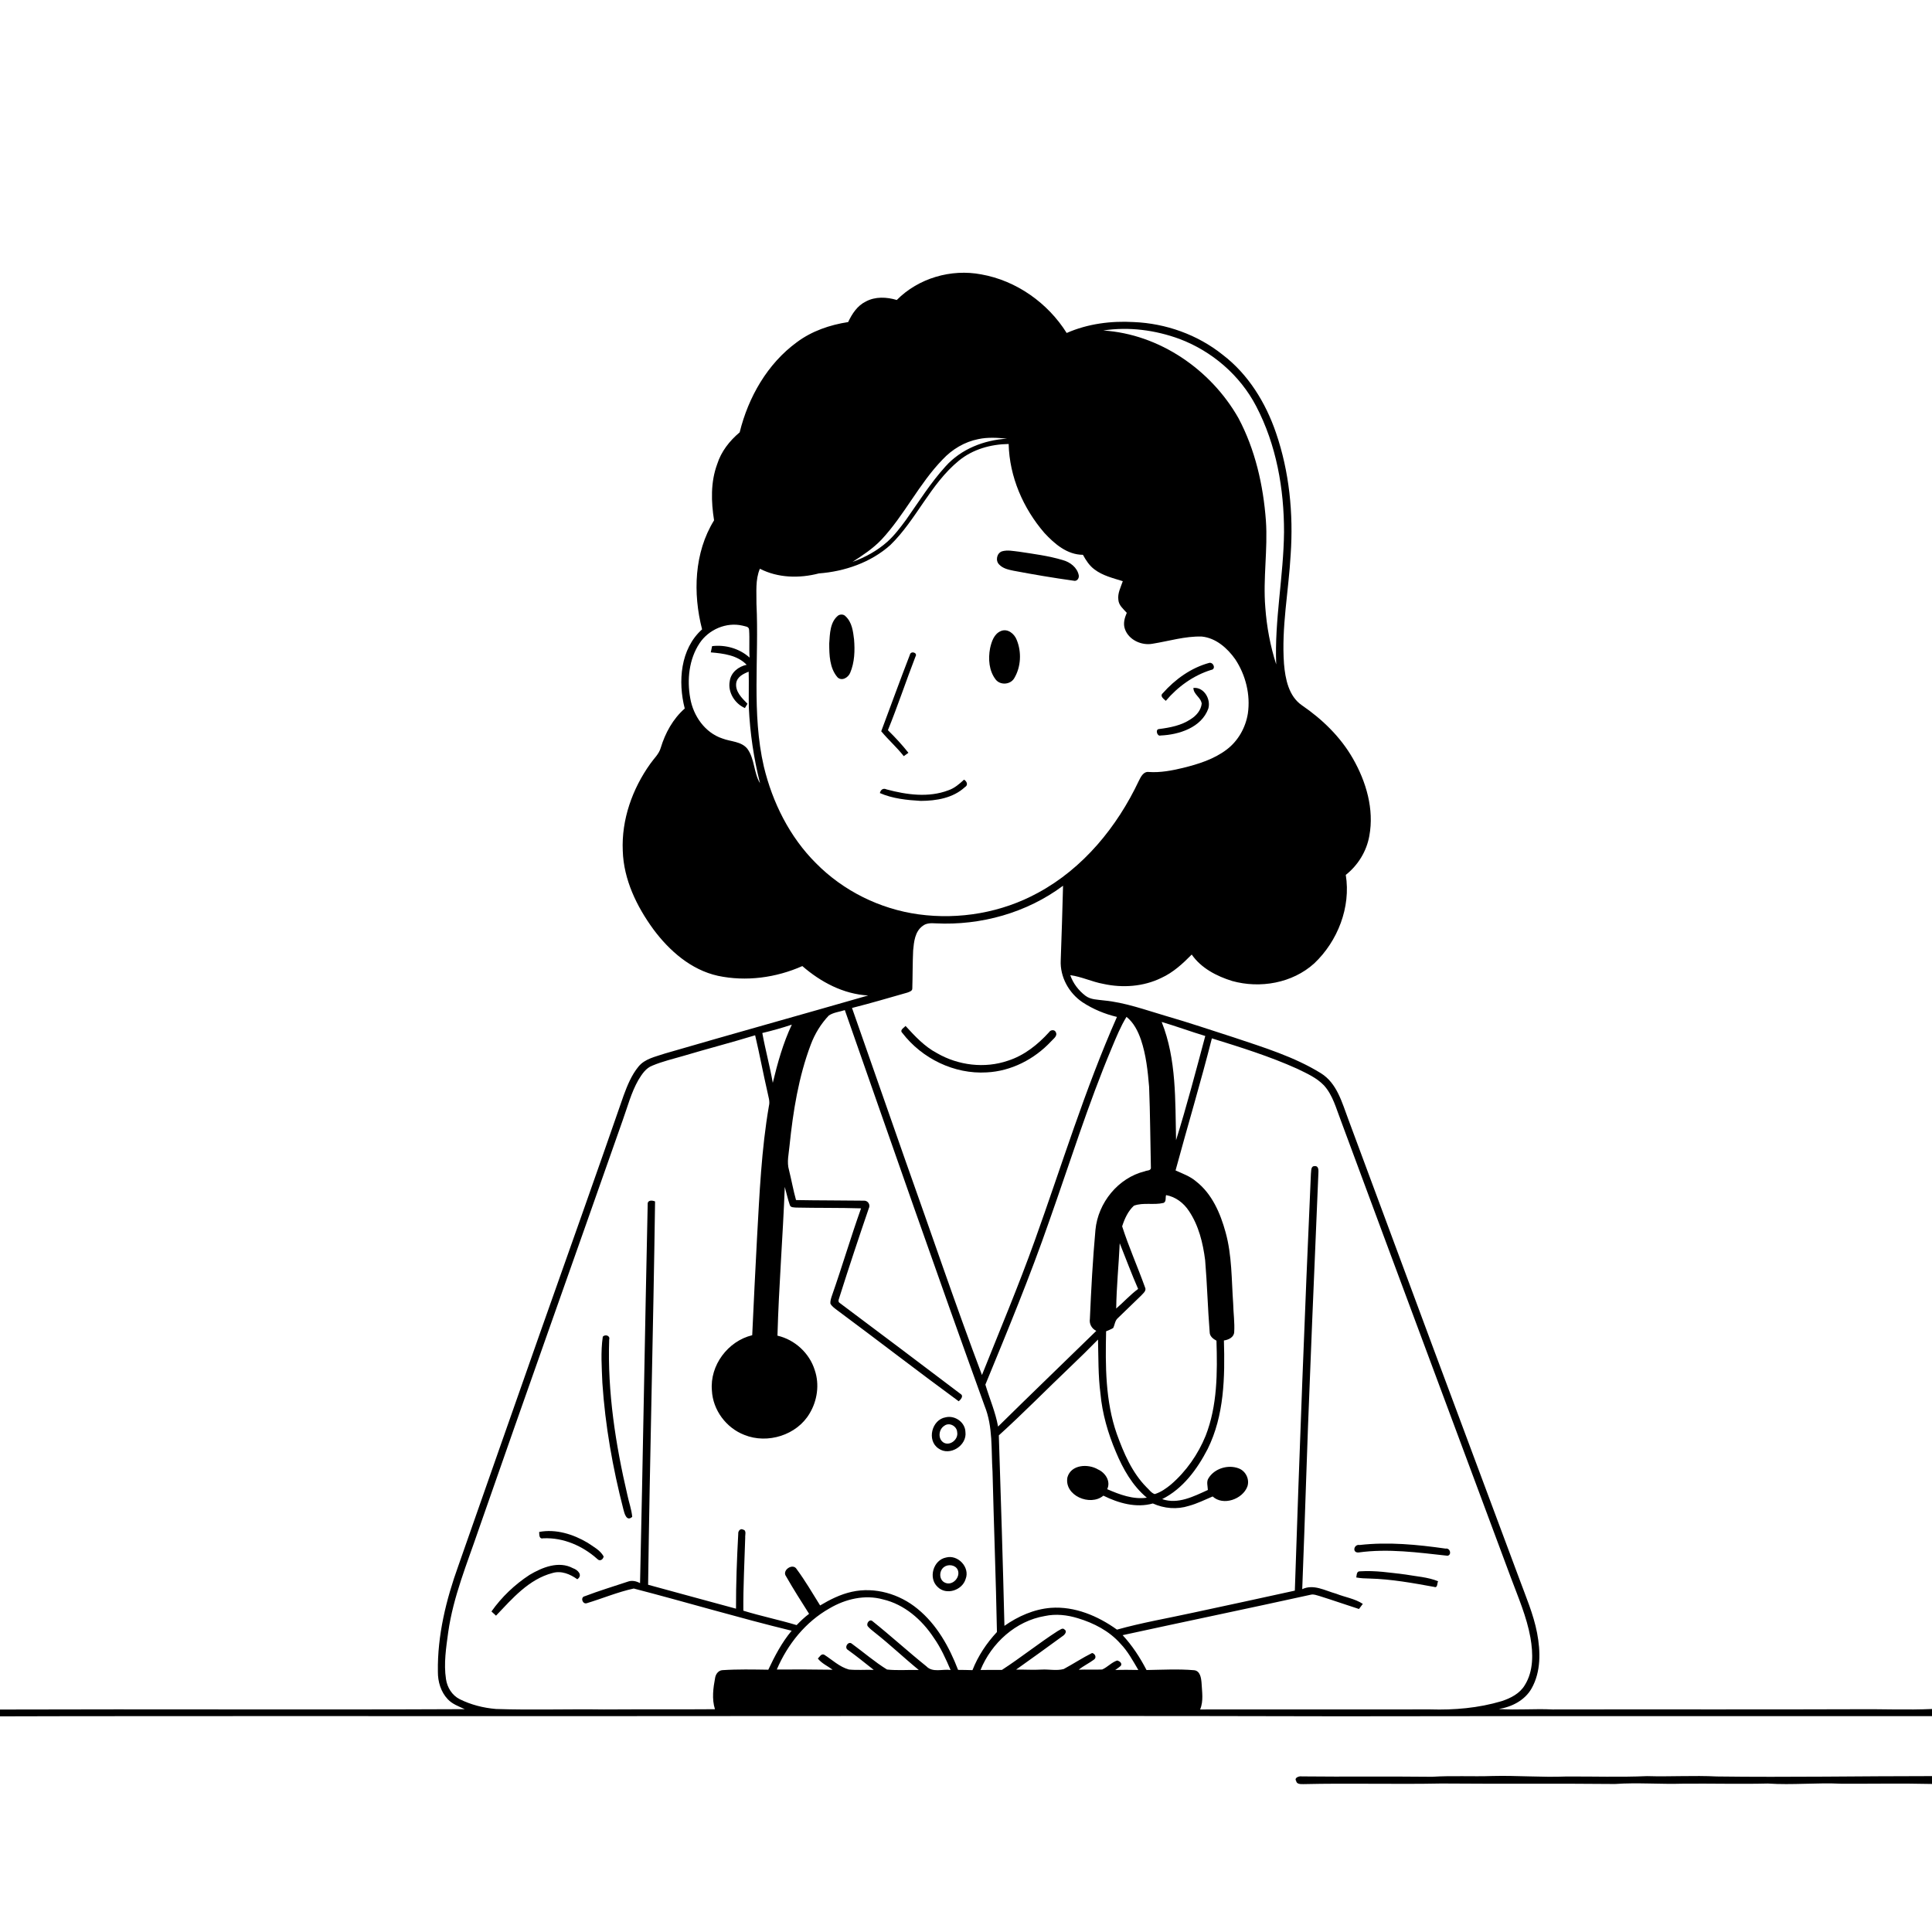 <svg xmlns="http://www.w3.org/2000/svg" viewBox="0 0 1024 1024" version="1.1">
<g id="Parent-Group"><g id="Group-rgba(0,0,0,0)" fill="rgba(0,0,0,0)">
<path fill="rgba(0,0,0,0)" opacity="1.00" d=" M 0.00 0.00 L 1024.00 0.00 L 1024.00 905.80 C 1011.02 906.39 998.02 905.81 985.03 905.93 C 930.99 906.14 876.95 905.93 822.91 906.05 C 813.40 905.56 803.89 906.47 794.40 905.80 C 801.34 904.70 808.25 901.17 811.79 894.87 C 816.79 886.00 816.54 875.23 814.69 865.52 C 812.77 855.53 808.70 846.17 805.22 836.68 C 774.91 755.57 744.70 674.44 714.63 593.25 C 711.29 584.40 708.67 574.14 700.09 568.82 C 685.89 560.05 669.75 555.16 654.04 549.88 C 641.92 545.99 629.87 541.90 617.65 538.38 C 606.93 535.23 596.31 531.33 585.12 530.26 C 581.78 529.80 578.09 529.90 575.30 527.76 C 571.66 524.98 568.74 521.19 567.26 516.85 C 573.29 517.66 578.82 520.41 584.80 521.48 C 595.03 523.72 606.05 522.95 615.53 518.31 C 621.77 515.47 626.88 510.77 631.64 505.93 C 636.62 513.13 644.86 517.40 653.05 519.94 C 667.87 524.07 684.98 521.11 696.55 510.64 C 709.02 498.86 716.06 480.83 713.29 463.72 C 719.76 458.60 724.33 451.20 725.77 443.05 C 728.40 428.88 724.09 414.30 717.06 402.03 C 710.52 390.59 700.85 381.23 690.05 373.83 C 683.00 368.99 681.24 359.84 680.55 351.89 C 679.13 332.48 683.01 313.25 684.08 293.93 C 685.57 272.19 683.39 250.05 676.29 229.38 C 670.83 213.40 661.58 198.33 648.01 188.00 C 634.71 177.37 617.92 171.41 600.95 170.70 C 588.86 170.00 576.50 171.59 565.36 176.49 C 555.39 160.56 538.67 148.71 520.08 145.43 C 504.11 142.39 486.80 147.41 475.31 159.00 C 469.93 157.39 463.89 157.09 458.84 159.85 C 454.38 162.03 451.59 166.35 449.54 170.70 C 439.87 172.19 430.33 175.44 422.42 181.33 C 406.74 192.75 396.62 210.53 392.04 229.15 C 386.68 233.65 382.22 239.32 380.10 246.08 C 376.59 255.60 376.91 265.94 378.47 275.78 C 367.89 292.90 367.20 314.49 372.12 333.57 C 360.57 343.91 359.26 361.32 362.93 375.53 C 356.70 380.99 352.59 388.49 350.21 396.35 C 349.27 399.68 346.60 402.02 344.69 404.78 C 335.15 418.11 329.34 434.46 330.08 450.97 C 330.55 466.21 337.47 480.45 346.32 492.57 C 354.79 503.97 366.27 514.03 380.46 517.19 C 395.41 520.38 411.33 518.23 425.25 512.04 C 435.01 520.51 447.04 526.93 460.15 527.62 C 424.25 537.95 388.24 547.95 352.37 558.40 C 347.47 560.09 341.78 561.11 338.36 565.38 C 334.73 569.83 332.53 575.22 330.56 580.57 C 316.03 622.52 301.14 664.34 286.34 706.20 C 271.81 747.42 257.40 788.67 242.93 829.90 C 236.45 847.87 231.80 866.82 232.09 886.02 C 232.04 891.28 233.63 896.73 237.31 900.61 C 239.73 903.22 243.18 904.42 246.32 905.89 C 164.22 906.27 82.11 905.81 0.00 906.09 L 0.00 0.00 Z" />
<path fill="rgba(0,0,0,0)" opacity="1.00" d=" M 584.74 175.17 C 598.30 173.07 612.37 174.94 625.21 179.66 C 642.43 186.17 657.28 198.93 665.80 215.31 C 676.50 235.75 680.61 259.11 680.56 282.02 C 680.33 305.46 675.45 328.67 676.42 352.15 C 673.27 342.38 671.38 332.19 670.64 321.95 C 669.36 306.60 672.03 291.25 670.95 275.90 C 669.56 257.13 665.27 238.26 656.38 221.57 C 641.80 195.91 614.50 177.08 584.74 175.17 Z" />
<path fill="rgba(0,0,0,0)" opacity="1.00" d=" M 518.55 232.74 C 523.54 231.66 528.70 231.99 533.74 232.50 C 521.56 233.22 509.40 237.98 501.15 247.20 C 493.28 255.86 487.05 265.81 480.34 275.35 C 477.26 279.52 474.13 283.72 470.25 287.19 C 464.91 291.93 458.54 295.42 451.84 297.82 C 457.25 294.33 462.68 290.76 467.15 286.07 C 479.38 273.00 487.10 256.41 499.59 243.55 C 504.63 238.15 511.26 234.16 518.55 232.74 Z" />
<path fill="rgba(0,0,0,0)" opacity="1.00" d=" M 508.18 244.20 C 515.58 238.11 525.14 235.45 534.61 235.32 C 535.02 252.67 542.28 269.40 553.54 282.45 C 558.91 288.26 565.60 294.04 573.98 294.06 C 575.55 296.95 577.39 299.80 580.07 301.79 C 584.45 305.13 589.93 306.41 595.10 308.04 C 594.03 311.25 592.26 314.46 592.76 317.96 C 592.97 320.87 595.42 322.78 597.21 324.81 C 596.04 327.51 595.18 330.58 596.25 333.46 C 598.27 339.21 605.12 342.28 610.90 341.19 C 619.54 339.81 628.09 337.14 636.93 337.38 C 644.41 338.10 650.54 343.51 654.71 349.43 C 660.23 357.77 662.83 368.20 661.40 378.13 C 660.22 385.60 656.26 392.67 650.20 397.26 C 643.43 402.42 635.13 405.00 626.98 407.01 C 621.07 408.43 615.03 409.58 608.94 409.17 C 606.05 408.78 604.66 411.75 603.60 413.87 C 592.09 438.25 574.09 460.28 550.12 473.22 C 530.98 483.70 508.43 487.58 486.85 484.62 C 466.42 481.82 446.95 472.21 432.48 457.51 C 418.50 443.59 409.42 425.30 404.84 406.24 C 398.31 377.91 402.35 348.74 400.94 320.01 C 401.02 313.83 400.27 307.27 402.76 301.44 C 412.35 306.38 423.73 306.61 434.02 303.92 C 447.69 302.90 461.57 298.13 471.91 288.87 C 485.73 275.42 493.12 256.53 508.18 244.20 M 531.07 292.22 C 528.26 293.21 527.48 297.24 529.64 299.26 C 531.57 301.30 534.43 301.93 537.09 302.48 C 547.68 304.49 558.33 306.29 569.01 307.78 C 570.75 308.28 572.01 306.61 571.78 305.00 C 571.01 300.80 567.20 297.91 563.27 296.85 C 555.73 294.58 547.88 293.60 540.13 292.41 C 537.14 292.10 534.01 291.35 531.07 292.22 M 444.32 326.18 C 439.89 329.64 439.87 335.89 439.51 341.01 C 439.51 347.13 439.68 354.11 443.89 358.98 C 446.20 361.23 449.63 359.09 450.62 356.58 C 452.96 351.05 453.16 344.82 452.67 338.91 C 452.16 334.62 451.56 329.79 448.21 326.69 C 447.24 325.56 445.56 325.47 444.32 326.18 M 530.42 334.50 C 526.84 336.02 525.53 340.12 524.76 343.61 C 523.70 349.22 524.16 355.62 527.80 360.25 C 530.29 363.31 535.57 362.89 537.56 359.48 C 541.16 353.47 541.53 345.60 538.88 339.16 C 537.65 335.89 534.02 332.91 530.42 334.50 M 482.23 347.10 C 477.03 360.53 472.13 374.09 467.07 387.59 C 470.86 392.16 475.35 396.09 479.01 400.77 C 479.63 400.33 480.86 399.44 481.48 399.00 C 478.14 394.76 474.46 390.80 470.61 387.02 C 475.84 374.16 480.20 360.97 485.21 348.03 C 486.56 345.90 482.70 344.72 482.23 347.10 M 616.29 367.42 C 614.56 368.98 616.81 370.44 617.90 371.46 C 624.25 363.97 632.46 358.03 641.88 355.08 C 644.57 354.76 643.28 351.02 641.02 351.31 C 631.36 353.90 622.88 360.00 616.29 367.42 M 632.53 364.61 C 632.55 368.09 636.54 369.65 636.93 372.96 C 636.55 376.46 634.03 379.38 631.12 381.17 C 626.16 384.53 620.15 385.65 614.33 386.41 C 612.18 386.46 613.29 390.49 615.13 389.83 C 624.90 389.43 636.83 385.62 640.44 375.54 C 641.87 370.60 638.15 364.06 632.53 364.61 M 502.69 418.86 C 492.17 422.88 480.53 421.25 469.93 418.41 C 468.13 417.56 466.81 418.49 466.35 420.34 C 473.12 423.30 480.69 424.07 488.01 424.49 C 496.22 424.46 505.13 423.01 511.38 417.22 C 513.28 416.16 512.52 414.17 510.96 413.23 C 508.50 415.50 505.92 417.77 502.69 418.86 Z" />
<path fill="rgba(0,0,0,0)" opacity="1.00" d=" M 370.79 340.92 C 375.61 333.65 384.96 329.61 393.52 331.59 C 394.83 332.03 396.95 331.93 397.03 333.78 C 397.39 338.69 396.95 343.62 397.30 348.54 C 391.96 343.73 384.51 341.61 377.43 342.46 C 377.18 343.56 376.95 344.66 376.73 345.77 C 383.45 346.36 390.79 347.22 395.74 352.35 C 391.40 353.27 387.37 356.41 386.78 361.04 C 385.64 366.88 389.50 372.98 394.82 375.28 C 395.16 374.71 395.84 373.57 396.17 373.00 C 393.28 370.05 389.64 366.62 390.20 362.09 C 390.69 358.70 393.96 357.13 396.81 356.01 C 397.00 362.33 396.76 368.67 396.90 375.00 C 397.52 388.54 399.52 402.02 402.83 415.16 C 399.44 409.56 400.05 402.23 396.10 396.84 C 392.87 392.88 387.31 393.13 382.90 391.42 C 373.66 388.38 367.44 379.41 365.84 370.07 C 364.06 360.24 365.17 349.39 370.79 340.92 Z" />
<path fill="rgba(0,0,0,0)" opacity="1.00" d=" M 496.03 489.40 C 519.87 490.59 544.25 483.79 563.44 469.46 C 563.10 482.63 562.68 495.80 562.21 508.97 C 561.78 517.77 566.50 526.32 573.73 531.20 C 579.29 534.86 585.53 537.45 592.01 538.99 C 574.98 577.50 562.71 617.83 548.49 657.41 C 539.87 681.48 529.93 705.04 520.46 728.78 C 506.24 691.06 493.35 652.86 479.81 614.90 C 470.42 588.00 460.98 561.13 451.58 534.24 C 461.42 531.77 471.16 528.87 480.92 526.10 C 481.91 525.70 483.57 525.30 483.54 523.95 C 483.74 517.24 483.67 510.52 483.98 503.82 C 484.40 499.20 484.91 493.78 488.97 490.81 C 490.94 489.17 493.62 489.26 496.03 489.40 M 478.27 547.50 C 488.67 561.06 505.77 569.42 522.93 568.39 C 535.92 567.77 548.21 561.44 557.03 552.02 C 558.16 550.65 560.66 549.19 559.62 547.11 C 559.00 545.55 556.77 545.78 556.00 547.12 C 550.02 553.70 542.80 559.46 534.23 562.19 C 521.90 566.43 507.91 564.70 496.68 558.22 C 490.05 554.75 484.94 549.20 479.96 543.77 C 479.06 544.85 476.66 545.93 478.27 547.50 Z" />
<path fill="rgba(0,0,0,0)" opacity="1.00" d=" M 439.31 538.22 C 441.82 536.57 444.96 536.30 447.78 535.38 C 472.28 605.38 496.65 675.44 521.87 745.19 C 526.35 756.24 525.30 768.36 526.06 780.00 C 526.75 808.33 527.86 836.66 528.40 865.00 C 522.91 870.90 518.38 877.68 515.43 885.21 C 512.88 885.12 510.34 885.10 507.80 885.07 C 503.14 872.93 496.54 861.04 486.32 852.72 C 476.79 844.84 463.67 840.96 451.47 843.69 C 445.47 845.01 439.92 847.79 434.68 850.92 C 430.65 844.46 426.81 837.85 422.28 831.72 C 420.30 828.18 414.19 832.29 416.65 835.50 C 420.48 842.25 424.69 848.80 428.83 855.36 C 426.44 857.14 424.29 859.20 422.23 861.34 C 412.89 858.52 403.31 856.58 393.99 853.70 C 393.89 840.81 394.61 827.91 394.98 815.02 C 394.82 813.67 395.82 811.11 393.89 810.75 C 392.45 809.85 391.12 811.55 391.29 812.88 C 390.58 826.12 390.06 839.37 390.10 852.63 C 374.55 848.47 359.05 844.15 343.51 839.95 C 344.42 772.23 346.27 704.51 347.20 636.79 C 345.73 636.14 343.16 635.94 343.29 638.24 C 341.81 705.19 340.77 772.15 339.24 839.10 C 337.18 837.97 334.84 837.49 332.59 838.36 C 325.05 840.88 317.42 843.17 309.99 846.02 C 307.43 846.50 308.71 850.42 310.98 849.74 C 319.30 847.22 327.39 843.81 335.90 841.95 C 363.85 849.20 391.54 857.49 419.59 864.32 C 414.40 870.52 410.64 877.70 407.22 884.98 C 399.11 884.86 390.98 884.68 382.88 885.22 C 380.83 885.34 379.41 887.23 379.06 889.13 C 378.02 894.65 377.21 900.44 378.94 905.92 C 359.32 906.07 339.70 905.92 320.08 906.05 C 301.03 905.78 281.96 906.43 262.91 905.80 C 256.25 905.25 249.59 903.57 243.61 900.58 C 239.57 898.53 237.02 894.35 236.38 889.95 C 235.12 881.65 236.46 873.27 237.57 865.04 C 240.25 846.21 247.63 828.56 253.71 810.67 C 278.88 738.34 304.62 666.21 329.98 593.95 C 332.61 586.70 334.52 579.11 338.38 572.37 C 340.24 569.34 342.34 566.05 345.84 564.77 C 351.20 562.52 356.88 561.22 362.45 559.58 C 375.01 555.83 387.70 552.56 400.24 548.72 C 402.61 558.74 404.48 568.88 406.79 578.92 C 407.23 581.29 408.19 583.69 407.55 586.13 C 403.55 609.24 402.56 632.71 401.24 656.08 C 400.32 673.28 399.48 690.48 398.69 707.69 C 385.80 710.80 376.15 723.68 377.32 736.99 C 377.82 747.35 384.91 756.85 394.55 760.54 C 406.80 765.50 422.39 760.66 429.12 749.13 C 433.20 742.34 434.42 733.76 431.84 726.21 C 429.05 717.19 421.26 710.04 412.07 707.93 C 412.79 681.63 414.95 655.38 415.95 629.09 C 416.85 632.25 417.50 635.49 418.59 638.59 C 418.97 640.12 420.71 639.89 421.93 640.04 C 433.41 640.29 444.90 640.10 456.38 640.45 C 450.89 655.81 446.31 671.47 440.90 686.85 C 440.47 688.16 440.02 689.50 440.12 690.92 C 440.87 692.39 442.31 693.34 443.59 694.34 C 465.19 710.35 486.45 726.82 508.14 742.71 C 509.17 741.83 510.92 739.93 509.13 738.83 C 487.87 722.68 466.50 706.67 445.14 690.65 C 443.65 689.82 444.92 688.04 445.13 686.90 C 450.04 671.38 455.18 655.94 460.44 640.55 C 461.55 638.54 459.97 636.15 457.70 636.38 C 445.77 636.21 433.84 636.29 421.91 636.06 C 420.44 630.80 419.50 625.42 418.18 620.13 C 416.93 615.85 418.11 611.44 418.48 607.12 C 420.35 589.00 423.26 570.80 429.72 553.68 C 431.86 547.96 435.10 542.65 439.31 538.22 M 319.49 708.50 C 318.31 716.59 318.95 724.85 319.27 733.00 C 320.77 755.58 324.74 777.98 330.38 799.88 C 330.94 802.14 332.09 806.69 335.09 803.95 C 334.74 800.06 333.36 796.37 332.57 792.57 C 326.25 765.53 321.93 737.80 322.88 709.96 C 323.53 707.89 320.67 707.05 319.49 708.50 M 501.19 751.21 C 493.82 752.43 491.09 763.51 497.41 767.71 C 503.40 772.07 512.65 766.15 511.70 758.95 C 511.53 753.79 506.11 750.01 501.19 751.21 M 285.77 811.96 C 285.85 813.55 285.66 815.89 288.02 815.33 C 298.61 814.86 308.86 819.36 316.65 826.35 C 317.99 827.73 319.66 826.58 319.95 824.96 C 318.10 821.59 314.47 819.76 311.40 817.66 C 303.81 813.16 294.61 810.28 285.77 811.96 M 501.38 825.53 C 494.64 826.84 491.90 836.38 496.91 841.06 C 501.46 845.71 509.99 842.95 511.79 836.94 C 514.27 830.75 507.70 823.77 501.38 825.53 M 280.63 834.75 C 272.81 839.86 265.86 846.48 260.48 854.11 C 261.27 854.85 262.08 855.60 262.89 856.34 C 271.48 847.33 280.24 837.03 292.80 833.74 C 297.50 832.33 302.20 834.32 305.98 837.04 C 309.10 834.87 306.18 832.02 303.70 831.19 C 296.13 827.13 287.39 830.73 280.63 834.75 Z" />
<path fill="rgba(0,0,0,0)" opacity="1.00" d=" M 589.37 555.15 C 591.68 549.63 593.93 544.06 597.07 538.95 C 600.91 542.03 603.17 546.57 604.75 551.14 C 607.45 559.15 608.34 567.62 609.05 576.01 C 609.63 590.41 609.67 604.82 610.00 619.22 C 609.64 620.61 607.82 620.27 606.79 620.81 C 592.63 624.26 581.98 637.50 580.61 651.86 C 579.19 667.55 578.33 683.31 577.66 699.06 C 577.24 701.76 578.65 704.19 581.05 705.40 C 563.72 722.32 546.25 739.10 529.00 756.11 C 527.63 748.45 524.48 741.30 522.27 733.88 C 534.05 705.24 545.94 676.54 556.10 647.24 C 567.00 616.48 576.70 585.25 589.37 555.15 Z" />
<path fill="rgba(0,0,0,0)" opacity="1.00" d=" M 615.71 541.65 C 623.47 543.95 631.07 546.76 638.82 549.09 C 633.88 567.55 629.03 586.07 623.34 604.31 C 622.85 583.31 623.64 561.52 615.71 541.65 Z" />
<path fill="rgba(0,0,0,0)" opacity="1.00" d=" M 404.04 547.52 C 409.31 546.27 414.54 544.81 419.68 543.08 C 415.04 552.92 412.13 563.40 409.59 573.93 C 408.04 565.07 405.65 556.37 404.04 547.52 Z" />
<path fill="rgba(0,0,0,0)" opacity="1.00" d=" M 642.32 550.35 C 657.59 555.10 672.93 559.87 687.53 566.45 C 692.53 568.88 697.82 571.19 701.73 575.28 C 706.48 580.53 708.22 587.62 710.74 594.07 C 740.62 674.80 770.77 755.43 800.77 836.12 C 804.67 846.57 809.17 856.91 811.16 867.95 C 812.63 876.32 812.85 885.67 808.19 893.13 C 805.54 897.63 800.67 900.08 795.88 901.65 C 783.63 905.30 770.78 906.41 758.04 906.02 C 717.39 906.00 676.74 906.01 636.09 906.05 C 637.99 901.55 637.07 896.59 636.84 891.89 C 636.63 889.33 636.11 885.58 632.90 885.25 C 624.52 884.53 616.08 885.01 607.68 885.15 C 604.24 878.49 600.11 872.19 595.02 866.67 C 628.27 859.42 661.61 852.53 694.84 845.21 C 696.33 844.86 697.79 845.52 699.23 845.89 C 706.28 848.08 713.25 850.55 720.29 852.80 C 720.98 851.90 721.66 851.00 722.32 850.09 C 718.07 847.29 712.89 846.57 708.22 844.71 C 702.37 843.11 696.27 839.42 690.21 842.29 C 691.73 803.84 692.78 765.38 694.42 726.93 C 695.76 691.92 697.36 656.93 698.77 621.92 C 698.84 620.42 699.04 617.90 696.80 618.05 C 694.63 618.05 695.05 620.65 694.81 622.15 C 691.51 695.77 688.74 769.42 686.29 843.07 C 668.40 847.02 650.50 850.86 632.59 854.71 C 619.06 857.69 605.36 860.00 592.02 863.74 C 581.92 856.47 569.59 851.26 556.95 852.19 C 548.05 852.90 539.62 856.63 532.37 861.73 C 531.56 828.08 530.49 794.43 529.40 760.78 C 542.40 749.00 554.69 736.46 567.38 724.36 C 572.32 719.65 577.21 714.88 581.97 709.99 C 582.22 719.50 582.02 729.05 583.25 738.52 C 584.22 749.24 587.25 759.68 591.45 769.56 C 595.22 778.61 600.21 787.45 607.85 793.81 C 600.56 794.86 593.42 792.15 586.84 789.30 C 588.83 785.12 585.88 780.60 582.04 778.87 C 576.78 775.72 567.73 776.15 565.76 782.99 C 563.91 792.69 577.87 798.58 584.81 792.73 C 592.82 796.69 602.16 799.38 611.04 796.87 C 617.03 799.58 623.84 800.16 630.14 798.14 C 634.51 796.96 638.57 794.91 642.73 793.16 C 648.29 798.30 658.57 794.64 661.12 787.93 C 662.44 784.12 660.30 779.69 656.55 778.28 C 650.90 776.11 643.65 778.30 640.49 783.56 C 639.33 785.41 640.13 787.68 640.19 789.72 C 632.70 793.11 624.34 797.48 615.97 794.56 C 626.96 789.08 634.56 778.69 640.07 768.02 C 648.91 750.25 649.26 729.89 648.70 710.48 C 651.11 710.15 654.04 708.81 654.15 706.01 C 654.47 700.98 653.71 695.96 653.61 690.94 C 652.71 678.30 653.01 665.43 649.58 653.12 C 646.81 643.02 642.38 632.72 633.90 626.13 C 630.75 623.43 626.79 622.05 623.07 620.35 C 629.39 597.00 636.37 573.80 642.32 550.35 M 720.65 818.88 C 717.61 818.28 716.47 823.11 720.07 822.84 C 735.77 820.66 751.63 822.88 767.26 824.58 C 769.59 824.05 768.60 820.35 766.19 820.79 C 751.16 818.65 735.80 817.16 720.65 818.88 M 718.85 836.09 C 721.18 836.54 723.55 836.61 725.93 836.66 C 737.47 836.96 748.86 839.04 760.19 841.10 C 762.06 841.81 761.66 839.05 762.22 838.09 C 756.69 835.85 750.66 835.55 744.85 834.51 C 736.91 833.57 728.91 832.30 720.90 832.83 C 718.93 832.72 719.15 834.74 718.85 836.09 Z" />
<path fill="rgba(0,0,0,0)" opacity="1.00" d=" M 618.06 633.43 C 623.11 634.34 627.40 637.62 630.17 641.86 C 635.35 649.56 637.59 658.82 638.75 667.91 C 639.82 680.61 640.13 693.37 641.15 706.07 C 641.18 708.28 642.97 709.64 644.75 710.59 C 645.27 727.50 645.27 745.00 639.01 761.00 C 634.99 770.83 628.75 779.81 620.69 786.77 C 618.10 788.91 615.28 790.90 612.04 791.90 C 610.21 791.34 609.08 789.52 607.70 788.29 C 599.97 780.48 595.61 770.16 591.92 759.99 C 585.83 742.57 585.85 723.83 586.26 705.61 C 587.52 705.07 588.81 704.59 590.00 703.89 C 590.89 702.15 590.92 699.93 592.50 698.61 C 596.57 694.66 600.66 690.71 604.74 686.77 C 605.84 685.49 607.87 684.15 606.85 682.22 C 602.97 671.42 598.27 660.91 594.76 649.98 C 596.04 645.99 597.87 641.91 601.00 639.04 C 606.00 637.21 611.53 638.81 616.67 637.58 C 618.31 636.92 617.57 634.72 618.06 633.43 Z" />
<path fill="rgba(0,0,0,0)" opacity="1.00" d=" M 591.61 693.55 C 591.76 681.99 592.95 670.48 593.48 658.94 C 596.72 667.02 599.73 675.19 603.23 683.16 C 599.04 686.27 595.55 690.15 591.61 693.55 Z" />
<path fill="rgba(0,0,0,0)" opacity="1.00" d=" M 500.52 755.68 C 503.16 753.67 507.20 755.88 507.32 759.07 C 508.06 762.75 503.78 766.42 500.34 764.72 C 496.94 762.85 497.41 757.59 500.52 755.68 Z" />
<path fill="rgba(0,0,0,0)" opacity="1.00" d=" M 500.34 830.57 C 502.53 828.88 506.44 829.37 507.63 832.09 C 509.21 835.87 504.99 840.57 501.05 838.93 C 497.61 837.60 497.56 832.61 500.34 830.57 Z" />
<path fill="rgba(0,0,0,0)" opacity="1.00" d=" M 439.69 852.45 C 448.09 847.50 458.42 845.03 467.99 847.71 C 479.33 850.34 488.62 858.48 494.90 868.02 C 498.63 873.29 501.29 879.21 503.83 885.14 C 499.57 884.50 494.33 886.69 490.98 883.16 C 481.32 875.40 472.16 867.02 462.48 859.29 C 460.92 857.83 458.91 860.55 459.95 861.97 C 461.00 863.23 462.34 864.23 463.63 865.27 C 471.67 871.58 479.07 878.66 486.99 885.13 C 481.37 884.97 475.70 885.49 470.13 884.88 C 463.61 880.85 457.79 875.79 451.61 871.28 C 449.61 869.43 447.14 873.35 449.52 874.56 C 454.16 877.91 458.59 881.53 463.10 885.07 C 458.71 884.91 454.30 885.32 449.94 884.88 C 444.95 883.50 441.12 879.75 436.85 877.03 C 435.26 876.29 434.39 878.23 433.48 879.07 C 435.55 881.68 438.69 883.03 441.32 884.99 C 431.45 884.84 421.58 884.81 411.72 884.87 C 417.41 871.54 426.95 859.62 439.69 852.45 Z" />
<path fill="rgba(0,0,0,0)" opacity="1.00" d=" M 519.70 885.11 C 525.52 870.81 538.37 859.13 553.81 856.52 C 559.61 855.27 565.63 855.95 571.26 857.68 C 579.71 860.23 587.93 864.44 593.84 871.15 C 597.79 875.23 600.47 880.27 603.34 885.12 C 599.26 885.04 595.18 884.99 591.10 885.14 C 592.11 884.45 593.08 883.72 594.02 882.96 C 595.00 881.49 593.36 880.45 592.18 880.09 C 589.18 881.03 587.04 883.63 584.17 884.87 C 580.03 885.06 575.88 884.81 571.75 884.97 C 574.27 882.92 577.24 881.56 579.83 879.62 C 581.40 878.52 580.40 876.46 578.84 876.12 C 573.69 878.69 568.87 881.89 563.80 884.62 C 559.95 885.66 555.94 884.67 552.03 884.91 C 547.53 885.19 543.04 884.84 538.55 884.93 C 546.81 879.06 555.04 873.14 563.22 867.16 C 564.27 866.52 565.80 864.66 564.25 863.70 C 563.16 862.44 561.67 864.06 560.58 864.50 C 550.49 871.00 541.12 878.56 531.04 885.09 C 527.26 885.09 523.48 885.11 519.70 885.11 Z" />
<path fill="rgba(0,0,0,0)" opacity="1.00" d=" M 151.96 909.56 C 337.98 909.76 523.98 909.22 710.00 909.67 C 814.67 909.49 919.34 909.66 1024.00 909.59 L 1024.00 941.37 C 986.00 941.36 948.00 942.07 909.99 941.57 C 897.65 940.94 885.31 941.75 872.96 941.38 C 858.64 942.01 844.32 941.50 829.99 941.59 C 816.99 942.10 804.00 940.99 791.00 941.32 C 780.34 941.69 769.67 941.05 759.02 941.73 C 735.99 941.46 712.95 941.79 689.92 941.53 C 688.65 941.27 685.80 942.21 686.98 943.90 C 687.24 945.77 689.50 945.61 690.90 945.62 C 715.26 945.06 739.63 945.78 763.97 945.30 C 794.62 945.56 825.30 945.24 855.96 945.55 C 867.95 944.72 879.95 945.76 891.96 945.39 C 906.96 945.24 921.98 945.67 936.98 945.31 C 949.96 946.17 962.95 944.78 975.94 945.41 C 991.96 945.48 1007.98 945.16 1024.00 945.54 L 1024.00 1024.00 L 0.00 1024.00 L 0.00 909.70 C 50.65 909.52 101.31 909.64 151.96 909.56 Z" />
</g>
<g id="Group-000000" fill="#000000">
<path fill="#000000" opacity="1.00" d=" M 475.31 159.00 C 486.80 147.41 504.11 142.39 520.08 145.43 C 538.67 148.71 555.39 160.56 565.36 176.49 C 576.50 171.59 588.86 170.00 600.95 170.70 C 617.92 171.41 634.71 177.37 648.01 188.00 C 661.58 198.33 670.83 213.40 676.29 229.38 C 683.39 250.05 685.57 272.19 684.08 293.93 C 683.01 313.25 679.13 332.48 680.55 351.89 C 681.24 359.84 683.00 368.99 690.05 373.83 C 700.85 381.23 710.52 390.59 717.06 402.03 C 724.09 414.30 728.40 428.88 725.77 443.05 C 724.33 451.20 719.76 458.60 713.29 463.72 C 716.06 480.83 709.02 498.86 696.55 510.64 C 684.98 521.11 667.87 524.07 653.05 519.94 C 644.86 517.40 636.62 513.13 631.64 505.93 C 626.88 510.77 621.77 515.47 615.53 518.31 C 606.05 522.95 595.03 523.72 584.80 521.48 C 578.82 520.41 573.29 517.66 567.26 516.85 C 568.74 521.19 571.66 524.98 575.30 527.76 C 578.09 529.90 581.78 529.80 585.12 530.26 C 596.31 531.33 606.93 535.23 617.65 538.38 C 629.87 541.90 641.92 545.99 654.04 549.88 C 669.75 555.16 685.89 560.05 700.09 568.82 C 708.67 574.14 711.29 584.40 714.63 593.25 C 744.70 674.44 774.91 755.57 805.22 836.68 C 808.70 846.17 812.77 855.53 814.69 865.52 C 816.54 875.23 816.79 886.00 811.79 894.87 C 808.25 901.17 801.34 904.70 794.40 905.80 C 803.89 906.47 813.40 905.56 822.91 906.05 C 876.95 905.93 930.99 906.14 985.03 905.93 C 998.02 905.81 1011.02 906.39 1024.00 905.80 L 1024.00 909.59 C 919.34 909.66 814.67 909.49 710.00 909.67 C 523.98 909.22 337.98 909.76 151.96 909.56 C 101.31 909.64 50.65 909.52 0.00 909.70 L 0.00 906.09 C 82.11 905.81 164.22 906.27 246.32 905.89 C 243.18 904.42 239.73 903.22 237.31 900.61 C 233.63 896.73 232.04 891.28 232.09 886.02 C 231.80 866.82 236.45 847.87 242.93 829.90 C 257.40 788.67 271.81 747.42 286.34 706.20 C 301.14 664.34 316.03 622.52 330.56 580.57 C 332.53 575.22 334.73 569.83 338.36 565.38 C 341.78 561.11 347.47 560.09 352.37 558.40 C 388.24 547.95 424.25 537.95 460.15 527.62 C 447.04 526.93 435.01 520.51 425.25 512.04 C 411.33 518.23 395.41 520.38 380.46 517.19 C 366.27 514.03 354.79 503.97 346.32 492.57 C 337.47 480.45 330.55 466.21 330.08 450.97 C 329.34 434.46 335.15 418.11 344.69 404.78 C 346.60 402.02 349.27 399.68 350.21 396.35 C 352.59 388.49 356.70 380.99 362.93 375.53 C 359.26 361.32 360.57 343.91 372.12 333.57 C 367.20 314.49 367.89 292.90 378.47 275.78 C 376.91 265.94 376.59 255.60 380.10 246.08 C 382.22 239.32 386.68 233.65 392.04 229.15 C 396.62 210.53 406.74 192.75 422.42 181.33 C 430.33 175.44 439.87 172.19 449.54 170.70 C 451.59 166.35 454.38 162.03 458.84 159.85 C 463.89 157.09 469.93 157.39 475.31 159.00 M 584.74 175.17 C 614.50 177.08 641.80 195.91 656.38 221.57 C 665.27 238.26 669.56 257.13 670.95 275.90 C 672.03 291.25 669.36 306.60 670.64 321.95 C 671.38 332.19 673.27 342.38 676.42 352.15 C 675.45 328.67 680.33 305.46 680.56 282.02 C 680.61 259.11 676.50 235.75 665.80 215.31 C 657.28 198.93 642.43 186.17 625.21 179.66 C 612.37 174.94 598.30 173.07 584.74 175.17 M 518.55 232.74 C 511.26 234.16 504.63 238.15 499.59 243.55 C 487.10 256.41 479.38 273.00 467.15 286.07 C 462.68 290.76 457.25 294.33 451.84 297.82 C 458.54 295.42 464.91 291.93 470.25 287.19 C 474.13 283.72 477.26 279.52 480.34 275.35 C 487.05 265.81 493.28 255.86 501.15 247.20 C 509.40 237.98 521.56 233.22 533.74 232.50 C 528.70 231.99 523.54 231.66 518.55 232.74 M 508.18 244.20 C 493.12 256.53 485.73 275.42 471.91 288.87 C 461.57 298.13 447.69 302.90 434.02 303.92 C 423.73 306.61 412.35 306.38 402.76 301.44 C 400.27 307.27 401.02 313.83 400.94 320.01 C 402.35 348.74 398.31 377.91 404.84 406.24 C 409.42 425.30 418.50 443.59 432.48 457.51 C 446.95 472.21 466.42 481.82 486.85 484.62 C 508.43 487.58 530.98 483.70 550.12 473.22 C 574.09 460.28 592.09 438.25 603.60 413.87 C 604.66 411.75 606.05 408.78 608.94 409.17 C 615.03 409.58 621.07 408.43 626.98 407.01 C 635.13 405.00 643.43 402.42 650.20 397.26 C 656.26 392.67 660.22 385.60 661.40 378.13 C 662.83 368.20 660.23 357.77 654.71 349.43 C 650.54 343.51 644.41 338.10 636.93 337.38 C 628.09 337.14 619.54 339.81 610.90 341.19 C 605.12 342.28 598.27 339.21 596.25 333.46 C 595.18 330.58 596.04 327.51 597.21 324.81 C 595.42 322.78 592.97 320.87 592.76 317.96 C 592.26 314.46 594.03 311.25 595.10 308.04 C 589.93 306.41 584.45 305.13 580.07 301.79 C 577.39 299.80 575.55 296.95 573.98 294.06 C 565.60 294.04 558.91 288.26 553.54 282.45 C 542.28 269.40 535.02 252.67 534.61 235.32 C 525.14 235.45 515.58 238.11 508.18 244.20 M 370.79 340.92 C 365.17 349.39 364.06 360.24 365.84 370.07 C 367.44 379.41 373.66 388.38 382.90 391.42 C 387.31 393.13 392.87 392.88 396.10 396.84 C 400.05 402.23 399.44 409.56 402.83 415.16 C 399.52 402.02 397.52 388.54 396.90 375.00 C 396.76 368.67 397.00 362.33 396.81 356.01 C 393.96 357.13 390.69 358.70 390.20 362.09 C 389.64 366.62 393.28 370.05 396.17 373.00 C 395.84 373.57 395.16 374.71 394.82 375.28 C 389.50 372.98 385.64 366.88 386.78 361.04 C 387.37 356.41 391.40 353.27 395.74 352.35 C 390.79 347.22 383.45 346.36 376.73 345.77 C 376.95 344.66 377.18 343.56 377.43 342.46 C 384.51 341.61 391.96 343.73 397.30 348.54 C 396.95 343.62 397.39 338.69 397.03 333.78 C 396.95 331.93 394.83 332.03 393.52 331.59 C 384.96 329.61 375.61 333.65 370.79 340.92 M 496.03 489.40 C 493.62 489.26 490.94 489.17 488.97 490.81 C 484.91 493.78 484.40 499.20 483.98 503.82 C 483.67 510.52 483.74 517.24 483.54 523.95 C 483.57 525.30 481.91 525.70 480.92 526.10 C 471.16 528.87 461.42 531.77 451.58 534.24 C 460.98 561.13 470.42 588.00 479.81 614.90 C 493.35 652.86 506.24 691.06 520.46 728.78 C 529.93 705.04 539.87 681.48 548.49 657.41 C 562.71 617.83 574.98 577.50 592.01 538.99 C 585.53 537.45 579.29 534.86 573.73 531.20 C 566.50 526.32 561.78 517.77 562.21 508.97 C 562.68 495.80 563.10 482.63 563.44 469.46 C 544.25 483.79 519.87 490.59 496.03 489.40 M 439.31 538.22 C 435.10 542.65 431.86 547.96 429.72 553.68 C 423.26 570.80 420.35 589.00 418.48 607.12 C 418.11 611.44 416.93 615.85 418.18 620.13 C 419.50 625.42 420.44 630.80 421.91 636.06 C 433.84 636.29 445.77 636.21 457.70 636.38 C 459.97 636.15 461.55 638.54 460.44 640.55 C 455.18 655.94 450.04 671.38 445.13 686.90 C 444.92 688.04 443.65 689.82 445.14 690.65 C 466.50 706.67 487.87 722.68 509.13 738.83 C 510.92 739.93 509.17 741.83 508.14 742.71 C 486.45 726.82 465.19 710.35 443.59 694.34 C 442.31 693.34 440.87 692.39 440.12 690.92 C 440.02 689.50 440.47 688.16 440.90 686.85 C 446.31 671.47 450.89 655.81 456.38 640.45 C 444.90 640.10 433.41 640.29 421.93 640.04 C 420.71 639.89 418.97 640.12 418.59 638.59 C 417.50 635.49 416.85 632.25 415.95 629.09 C 414.95 655.38 412.79 681.63 412.07 707.93 C 421.26 710.04 429.05 717.19 431.84 726.21 C 434.42 733.76 433.20 742.34 429.12 749.13 C 422.39 760.66 406.80 765.50 394.55 760.54 C 384.91 756.85 377.82 747.35 377.32 736.99 C 376.15 723.68 385.80 710.80 398.69 707.69 C 399.48 690.48 400.32 673.28 401.24 656.08 C 402.56 632.71 403.55 609.24 407.55 586.13 C 408.19 583.69 407.23 581.29 406.79 578.92 C 404.48 568.88 402.61 558.74 400.24 548.72 C 387.70 552.56 375.01 555.83 362.45 559.58 C 356.88 561.22 351.20 562.52 345.84 564.77 C 342.34 566.05 340.24 569.34 338.38 572.37 C 334.52 579.11 332.61 586.70 329.98 593.95 C 304.62 666.21 278.88 738.34 253.71 810.67 C 247.63 828.56 240.25 846.21 237.57 865.04 C 236.46 873.27 235.12 881.65 236.38 889.95 C 237.02 894.35 239.57 898.53 243.61 900.58 C 249.59 903.57 256.25 905.25 262.91 905.80 C 281.96 906.43 301.03 905.78 320.08 906.05 C 339.70 905.92 359.32 906.07 378.94 905.92 C 377.21 900.44 378.02 894.65 379.06 889.13 C 379.41 887.23 380.83 885.34 382.88 885.22 C 390.98 884.68 399.11 884.86 407.22 884.98 C 410.64 877.70 414.40 870.52 419.59 864.32 C 391.54 857.49 363.85 849.20 335.90 841.95 C 327.39 843.81 319.30 847.22 310.98 849.74 C 308.71 850.42 307.43 846.50 309.99 846.02 C 317.42 843.17 325.05 840.88 332.59 838.36 C 334.84 837.49 337.18 837.97 339.24 839.10 C 340.77 772.15 341.81 705.19 343.29 638.24 C 343.16 635.94 345.73 636.14 347.20 636.79 C 346.27 704.51 344.42 772.23 343.51 839.95 C 359.05 844.15 374.55 848.47 390.10 852.63 C 390.06 839.37 390.58 826.12 391.29 812.88 C 391.12 811.55 392.45 809.85 393.89 810.75 C 395.82 811.11 394.82 813.67 394.98 815.02 C 394.61 827.91 393.89 840.81 393.99 853.70 C 403.31 856.58 412.89 858.52 422.23 861.34 C 424.29 859.20 426.44 857.14 428.83 855.36 C 424.69 848.80 420.48 842.25 416.65 835.50 C 414.19 832.29 420.30 828.18 422.28 831.72 C 426.81 837.85 430.65 844.46 434.68 850.92 C 439.92 847.79 445.47 845.01 451.47 843.69 C 463.67 840.96 476.79 844.84 486.32 852.72 C 496.54 861.04 503.14 872.93 507.80 885.07 C 510.34 885.10 512.88 885.12 515.43 885.21 C 518.38 877.68 522.91 870.90 528.40 865.00 C 527.86 836.66 526.75 808.33 526.06 780.00 C 525.30 768.36 526.35 756.24 521.87 745.19 C 496.65 675.44 472.28 605.38 447.78 535.38 C 444.96 536.30 441.82 536.57 439.31 538.22 M 589.37 555.15 C 576.70 585.25 567.00 616.48 556.10 647.24 C 545.94 676.54 534.05 705.24 522.27 733.88 C 524.48 741.30 527.63 748.45 529.00 756.11 C 546.25 739.10 563.72 722.32 581.05 705.40 C 578.65 704.19 577.24 701.76 577.66 699.06 C 578.33 683.31 579.19 667.55 580.61 651.86 C 581.98 637.50 592.63 624.26 606.79 620.81 C 607.82 620.27 609.64 620.61 610.00 619.22 C 609.67 604.82 609.63 590.41 609.05 576.01 C 608.34 567.62 607.45 559.15 604.75 551.14 C 603.17 546.57 600.91 542.03 597.07 538.95 C 593.93 544.06 591.68 549.63 589.37 555.15 M 615.71 541.65 C 623.64 561.52 622.85 583.31 623.34 604.31 C 629.03 586.07 633.88 567.55 638.82 549.09 C 631.07 546.76 623.47 543.95 615.71 541.65 M 404.04 547.52 C 405.65 556.37 408.04 565.07 409.59 573.93 C 412.13 563.40 415.04 552.92 419.68 543.08 C 414.54 544.81 409.31 546.27 404.04 547.52 M 642.32 550.35 C 636.37 573.80 629.39 597.00 623.07 620.35 C 626.79 622.05 630.75 623.43 633.90 626.13 C 642.38 632.72 646.81 643.02 649.58 653.12 C 653.01 665.43 652.71 678.30 653.61 690.94 C 653.71 695.96 654.47 700.98 654.15 706.01 C 654.04 708.81 651.11 710.15 648.70 710.48 C 649.26 729.89 648.91 750.25 640.07 768.02 C 634.56 778.69 626.96 789.08 615.97 794.56 C 624.34 797.48 632.70 793.11 640.19 789.72 C 640.13 787.68 639.33 785.41 640.49 783.56 C 643.65 778.30 650.90 776.11 656.55 778.28 C 660.30 779.69 662.44 784.12 661.12 787.93 C 658.57 794.64 648.29 798.30 642.73 793.16 C 638.57 794.91 634.51 796.96 630.14 798.14 C 623.84 800.16 617.03 799.58 611.04 796.87 C 602.16 799.38 592.82 796.69 584.81 792.73 C 577.87 798.58 563.91 792.69 565.76 782.99 C 567.73 776.15 576.78 775.72 582.04 778.87 C 585.88 780.60 588.83 785.12 586.84 789.30 C 593.42 792.15 600.56 794.86 607.85 793.81 C 600.21 787.45 595.22 778.61 591.45 769.56 C 587.25 759.68 584.22 749.24 583.25 738.52 C 582.02 729.05 582.22 719.50 581.97 709.99 C 577.21 714.88 572.32 719.65 567.38 724.36 C 554.69 736.46 542.40 749.00 529.40 760.78 C 530.49 794.43 531.56 828.08 532.37 861.73 C 539.62 856.63 548.05 852.90 556.95 852.19 C 569.59 851.26 581.92 856.47 592.02 863.74 C 605.36 860.00 619.06 857.69 632.59 854.71 C 650.50 850.86 668.40 847.02 686.29 843.07 C 688.74 769.42 691.51 695.77 694.81 622.15 C 695.05 620.65 694.63 618.05 696.80 618.05 C 699.04 617.90 698.84 620.42 698.77 621.92 C 697.36 656.93 695.76 691.92 694.42 726.93 C 692.78 765.38 691.73 803.84 690.21 842.29 C 696.27 839.42 702.37 843.11 708.22 844.71 C 712.89 846.57 718.07 847.29 722.32 850.09 C 721.66 851.00 720.98 851.90 720.29 852.80 C 713.25 850.55 706.28 848.08 699.23 845.89 C 697.79 845.52 696.33 844.86 694.84 845.21 C 661.61 852.53 628.27 859.42 595.02 866.67 C 600.11 872.19 604.24 878.49 607.68 885.15 C 616.08 885.01 624.52 884.53 632.90 885.25 C 636.11 885.58 636.63 889.33 636.84 891.89 C 637.07 896.59 637.99 901.55 636.09 906.05 C 676.74 906.01 717.39 906.00 758.04 906.02 C 770.78 906.41 783.63 905.30 795.88 901.65 C 800.67 900.08 805.54 897.63 808.19 893.13 C 812.85 885.67 812.63 876.32 811.16 867.95 C 809.17 856.91 804.67 846.57 800.77 836.12 C 770.77 755.43 740.62 674.80 710.74 594.07 C 708.22 587.62 706.48 580.53 701.73 575.28 C 697.82 571.19 692.53 568.88 687.53 566.45 C 672.93 559.87 657.59 555.10 642.32 550.35 M 618.06 633.43 C 617.57 634.72 618.31 636.92 616.67 637.58 C 611.53 638.81 606.00 637.21 601.00 639.04 C 597.87 641.91 596.04 645.99 594.76 649.98 C 598.27 660.91 602.97 671.42 606.85 682.22 C 607.87 684.15 605.84 685.49 604.74 686.77 C 600.66 690.71 596.57 694.66 592.50 698.61 C 590.92 699.93 590.89 702.15 590.00 703.89 C 588.81 704.59 587.52 705.07 586.26 705.61 C 585.85 723.83 585.83 742.57 591.92 759.99 C 595.61 770.16 599.97 780.48 607.70 788.29 C 609.08 789.52 610.21 791.34 612.04 791.90 C 615.28 790.90 618.10 788.91 620.69 786.77 C 628.75 779.81 634.99 770.83 639.01 761.00 C 645.27 745.00 645.27 727.50 644.75 710.59 C 642.97 709.64 641.18 708.28 641.15 706.07 C 640.13 693.37 639.82 680.61 638.75 667.91 C 637.59 658.82 635.35 649.56 630.17 641.86 C 627.40 637.62 623.11 634.34 618.06 633.43 M 591.61 693.55 C 595.55 690.15 599.04 686.27 603.23 683.16 C 599.73 675.19 596.72 667.02 593.48 658.94 C 592.95 670.48 591.76 681.99 591.61 693.55 M 439.69 852.45 C 426.95 859.62 417.41 871.54 411.72 884.87 C 421.58 884.81 431.45 884.84 441.32 884.99 C 438.69 883.03 435.55 881.68 433.48 879.07 C 434.39 878.23 435.26 876.29 436.85 877.03 C 441.12 879.75 444.95 883.50 449.94 884.88 C 454.30 885.32 458.71 884.91 463.10 885.07 C 458.59 881.53 454.16 877.91 449.52 874.56 C 447.14 873.35 449.61 869.43 451.61 871.28 C 457.79 875.79 463.61 880.85 470.13 884.88 C 475.70 885.49 481.37 884.97 486.99 885.13 C 479.07 878.66 471.67 871.58 463.63 865.27 C 462.34 864.23 461.00 863.23 459.95 861.97 C 458.91 860.55 460.92 857.83 462.48 859.29 C 472.16 867.02 481.32 875.40 490.98 883.16 C 494.33 886.69 499.57 884.50 503.83 885.14 C 501.29 879.21 498.63 873.29 494.90 868.02 C 488.62 858.48 479.33 850.34 467.99 847.71 C 458.42 845.03 448.09 847.50 439.69 852.45 M 519.70 885.11 C 523.48 885.11 527.26 885.09 531.04 885.09 C 541.12 878.56 550.49 871.00 560.58 864.50 C 561.67 864.06 563.16 862.44 564.25 863.70 C 565.80 864.66 564.27 866.52 563.22 867.16 C 555.04 873.14 546.81 879.06 538.55 884.93 C 543.04 884.84 547.53 885.19 552.03 884.91 C 555.94 884.67 559.95 885.66 563.80 884.62 C 568.87 881.89 573.69 878.69 578.84 876.12 C 580.40 876.46 581.40 878.52 579.83 879.62 C 577.24 881.56 574.27 882.92 571.75 884.97 C 575.88 884.81 580.03 885.06 584.17 884.87 C 587.04 883.63 589.18 881.03 592.18 880.09 C 593.36 880.45 595.00 881.49 594.02 882.96 C 593.08 883.72 592.11 884.45 591.10 885.14 C 595.18 884.99 599.26 885.04 603.34 885.12 C 600.47 880.27 597.79 875.23 593.84 871.15 C 587.93 864.44 579.71 860.23 571.26 857.68 C 565.63 855.95 559.61 855.27 553.81 856.52 C 538.37 859.13 525.52 870.81 519.70 885.11 Z" />
<path fill="#000000" opacity="1.00" d=" M 531.07 292.22 C 534.01 291.35 537.14 292.10 540.13 292.41 C 547.88 293.60 555.73 294.58 563.27 296.85 C 567.20 297.91 571.01 300.80 571.78 305.00 C 572.01 306.61 570.75 308.28 569.01 307.78 C 558.33 306.29 547.68 304.49 537.09 302.48 C 534.43 301.93 531.57 301.30 529.64 299.26 C 527.48 297.24 528.26 293.21 531.07 292.22 Z" />
<path fill="#000000" opacity="1.00" d=" M 444.32 326.18 C 445.56 325.47 447.24 325.56 448.21 326.69 C 451.56 329.79 452.16 334.62 452.67 338.91 C 453.16 344.82 452.96 351.05 450.62 356.58 C 449.63 359.09 446.20 361.23 443.89 358.98 C 439.68 354.11 439.51 347.13 439.51 341.01 C 439.87 335.89 439.89 329.64 444.32 326.18 Z" />
<path fill="#000000" opacity="1.00" d=" M 530.42 334.50 C 534.02 332.91 537.65 335.89 538.88 339.16 C 541.53 345.60 541.16 353.47 537.56 359.48 C 535.57 362.89 530.29 363.31 527.80 360.25 C 524.16 355.62 523.70 349.22 524.76 343.61 C 525.53 340.12 526.84 336.02 530.42 334.50 Z" />
<path fill="#000000" opacity="1.00" d=" M 482.23 347.10 C 482.70 344.72 486.56 345.90 485.21 348.03 C 480.20 360.97 475.84 374.16 470.61 387.02 C 474.46 390.80 478.14 394.76 481.48 399.00 C 480.86 399.44 479.63 400.33 479.01 400.77 C 475.35 396.09 470.86 392.16 467.07 387.59 C 472.13 374.09 477.03 360.53 482.23 347.10 Z" />
<path fill="#000000" opacity="1.00" d=" M 616.29 367.42 C 622.88 360.00 631.36 353.90 641.02 351.31 C 643.28 351.02 644.57 354.76 641.88 355.08 C 632.46 358.03 624.25 363.97 617.90 371.46 C 616.81 370.44 614.56 368.98 616.29 367.42 Z" />
<path fill="#000000" opacity="1.00" d=" M 632.53 364.61 C 638.15 364.06 641.87 370.60 640.44 375.54 C 636.83 385.62 624.90 389.43 615.13 389.83 C 613.29 390.49 612.18 386.46 614.33 386.41 C 620.15 385.65 626.16 384.53 631.12 381.17 C 634.03 379.38 636.55 376.46 636.93 372.96 C 636.54 369.65 632.55 368.09 632.53 364.61 Z" />
<path fill="#000000" opacity="1.00" d=" M 502.69 418.86 C 505.92 417.77 508.50 415.50 510.96 413.23 C 512.52 414.17 513.28 416.16 511.38 417.22 C 505.13 423.01 496.22 424.46 488.01 424.49 C 480.69 424.07 473.12 423.30 466.35 420.34 C 466.81 418.49 468.13 417.56 469.93 418.41 C 480.53 421.25 492.17 422.88 502.69 418.86 Z" />
<path fill="#000000" opacity="1.00" d=" M 478.27 547.50 C 476.66 545.93 479.06 544.85 479.96 543.77 C 484.94 549.20 490.05 554.75 496.68 558.22 C 507.91 564.70 521.90 566.43 534.23 562.19 C 542.80 559.46 550.02 553.70 556.00 547.12 C 556.77 545.78 559.00 545.55 559.62 547.11 C 560.66 549.19 558.16 550.65 557.03 552.02 C 548.21 561.44 535.92 567.77 522.93 568.39 C 505.77 569.42 488.67 561.06 478.27 547.50 Z" />
<path fill="#000000" opacity="1.00" d=" M 319.49 708.50 C 320.67 707.05 323.53 707.89 322.88 709.96 C 321.93 737.80 326.25 765.53 332.57 792.57 C 333.36 796.37 334.74 800.06 335.09 803.95 C 332.09 806.69 330.94 802.14 330.38 799.88 C 324.74 777.98 320.77 755.58 319.27 733.00 C 318.95 724.85 318.31 716.59 319.49 708.50 Z" />
<path fill="#000000" opacity="1.00" d=" M 501.19 751.21 C 506.11 750.01 511.53 753.79 511.70 758.95 C 512.65 766.15 503.40 772.07 497.41 767.71 C 491.09 763.51 493.82 752.43 501.19 751.21 M 500.52 755.68 C 497.41 757.59 496.94 762.85 500.34 764.72 C 503.78 766.42 508.06 762.75 507.32 759.07 C 507.20 755.88 503.16 753.67 500.52 755.68 Z" />
<path fill="#000000" opacity="1.00" d=" M 285.77 811.96 C 294.61 810.28 303.81 813.16 311.40 817.66 C 314.47 819.76 318.10 821.59 319.95 824.96 C 319.66 826.58 317.99 827.73 316.65 826.35 C 308.86 819.36 298.61 814.86 288.02 815.33 C 285.66 815.89 285.85 813.55 285.77 811.96 Z" />
<path fill="#000000" opacity="1.00" d=" M 720.65 818.88 C 735.80 817.16 751.16 818.65 766.19 820.79 C 768.60 820.35 769.59 824.05 767.26 824.58 C 751.63 822.88 735.77 820.66 720.07 822.84 C 716.47 823.11 717.61 818.28 720.65 818.88 Z" />
<path fill="#000000" opacity="1.00" d=" M 501.38 825.53 C 507.70 823.77 514.27 830.75 511.79 836.94 C 509.99 842.95 501.46 845.71 496.91 841.06 C 491.90 836.38 494.64 826.84 501.38 825.53 M 500.34 830.57 C 497.56 832.61 497.61 837.60 501.05 838.93 C 504.99 840.57 509.21 835.87 507.63 832.09 C 506.44 829.37 502.53 828.88 500.34 830.57 Z" />
<path fill="#000000" opacity="1.00" d=" M 280.63 834.75 C 287.39 830.73 296.13 827.13 303.70 831.19 C 306.18 832.02 309.10 834.87 305.98 837.04 C 302.20 834.32 297.50 832.33 292.80 833.74 C 280.24 837.03 271.48 847.33 262.89 856.34 C 262.08 855.60 261.27 854.85 260.48 854.11 C 265.86 846.48 272.81 839.86 280.63 834.75 Z" />
<path fill="#000000" opacity="1.00" d=" M 718.85 836.09 C 719.15 834.74 718.93 832.72 720.90 832.83 C 728.91 832.30 736.91 833.57 744.85 834.51 C 750.66 835.55 756.69 835.85 762.22 838.09 C 761.66 839.05 762.06 841.81 760.19 841.10 C 748.86 839.04 737.47 836.96 725.93 836.66 C 723.55 836.61 721.18 836.54 718.85 836.09 Z" />
<path fill="#000000" opacity="1.00" d=" M 759.02 941.73 C 769.67 941.05 780.34 941.69 791.00 941.32 C 804.00 940.99 816.99 942.10 829.99 941.59 C 844.32 941.50 858.64 942.01 872.96 941.38 C 885.31 941.75 897.65 940.94 909.99 941.57 C 948.00 942.07 986.00 941.36 1024.00 941.37 L 1024.00 945.54 C 1007.98 945.16 991.96 945.48 975.94 945.41 C 962.95 944.78 949.96 946.17 936.98 945.31 C 921.98 945.67 906.96 945.24 891.96 945.39 C 879.95 945.76 867.95 944.72 855.96 945.55 C 825.30 945.24 794.62 945.56 763.97 945.30 C 739.63 945.78 715.26 945.06 690.90 945.62 C 689.50 945.61 687.24 945.77 686.98 943.90 C 685.80 942.21 688.65 941.27 689.92 941.53 C 712.95 941.79 735.99 941.46 759.02 941.73 Z" />
</g>
</g></svg>